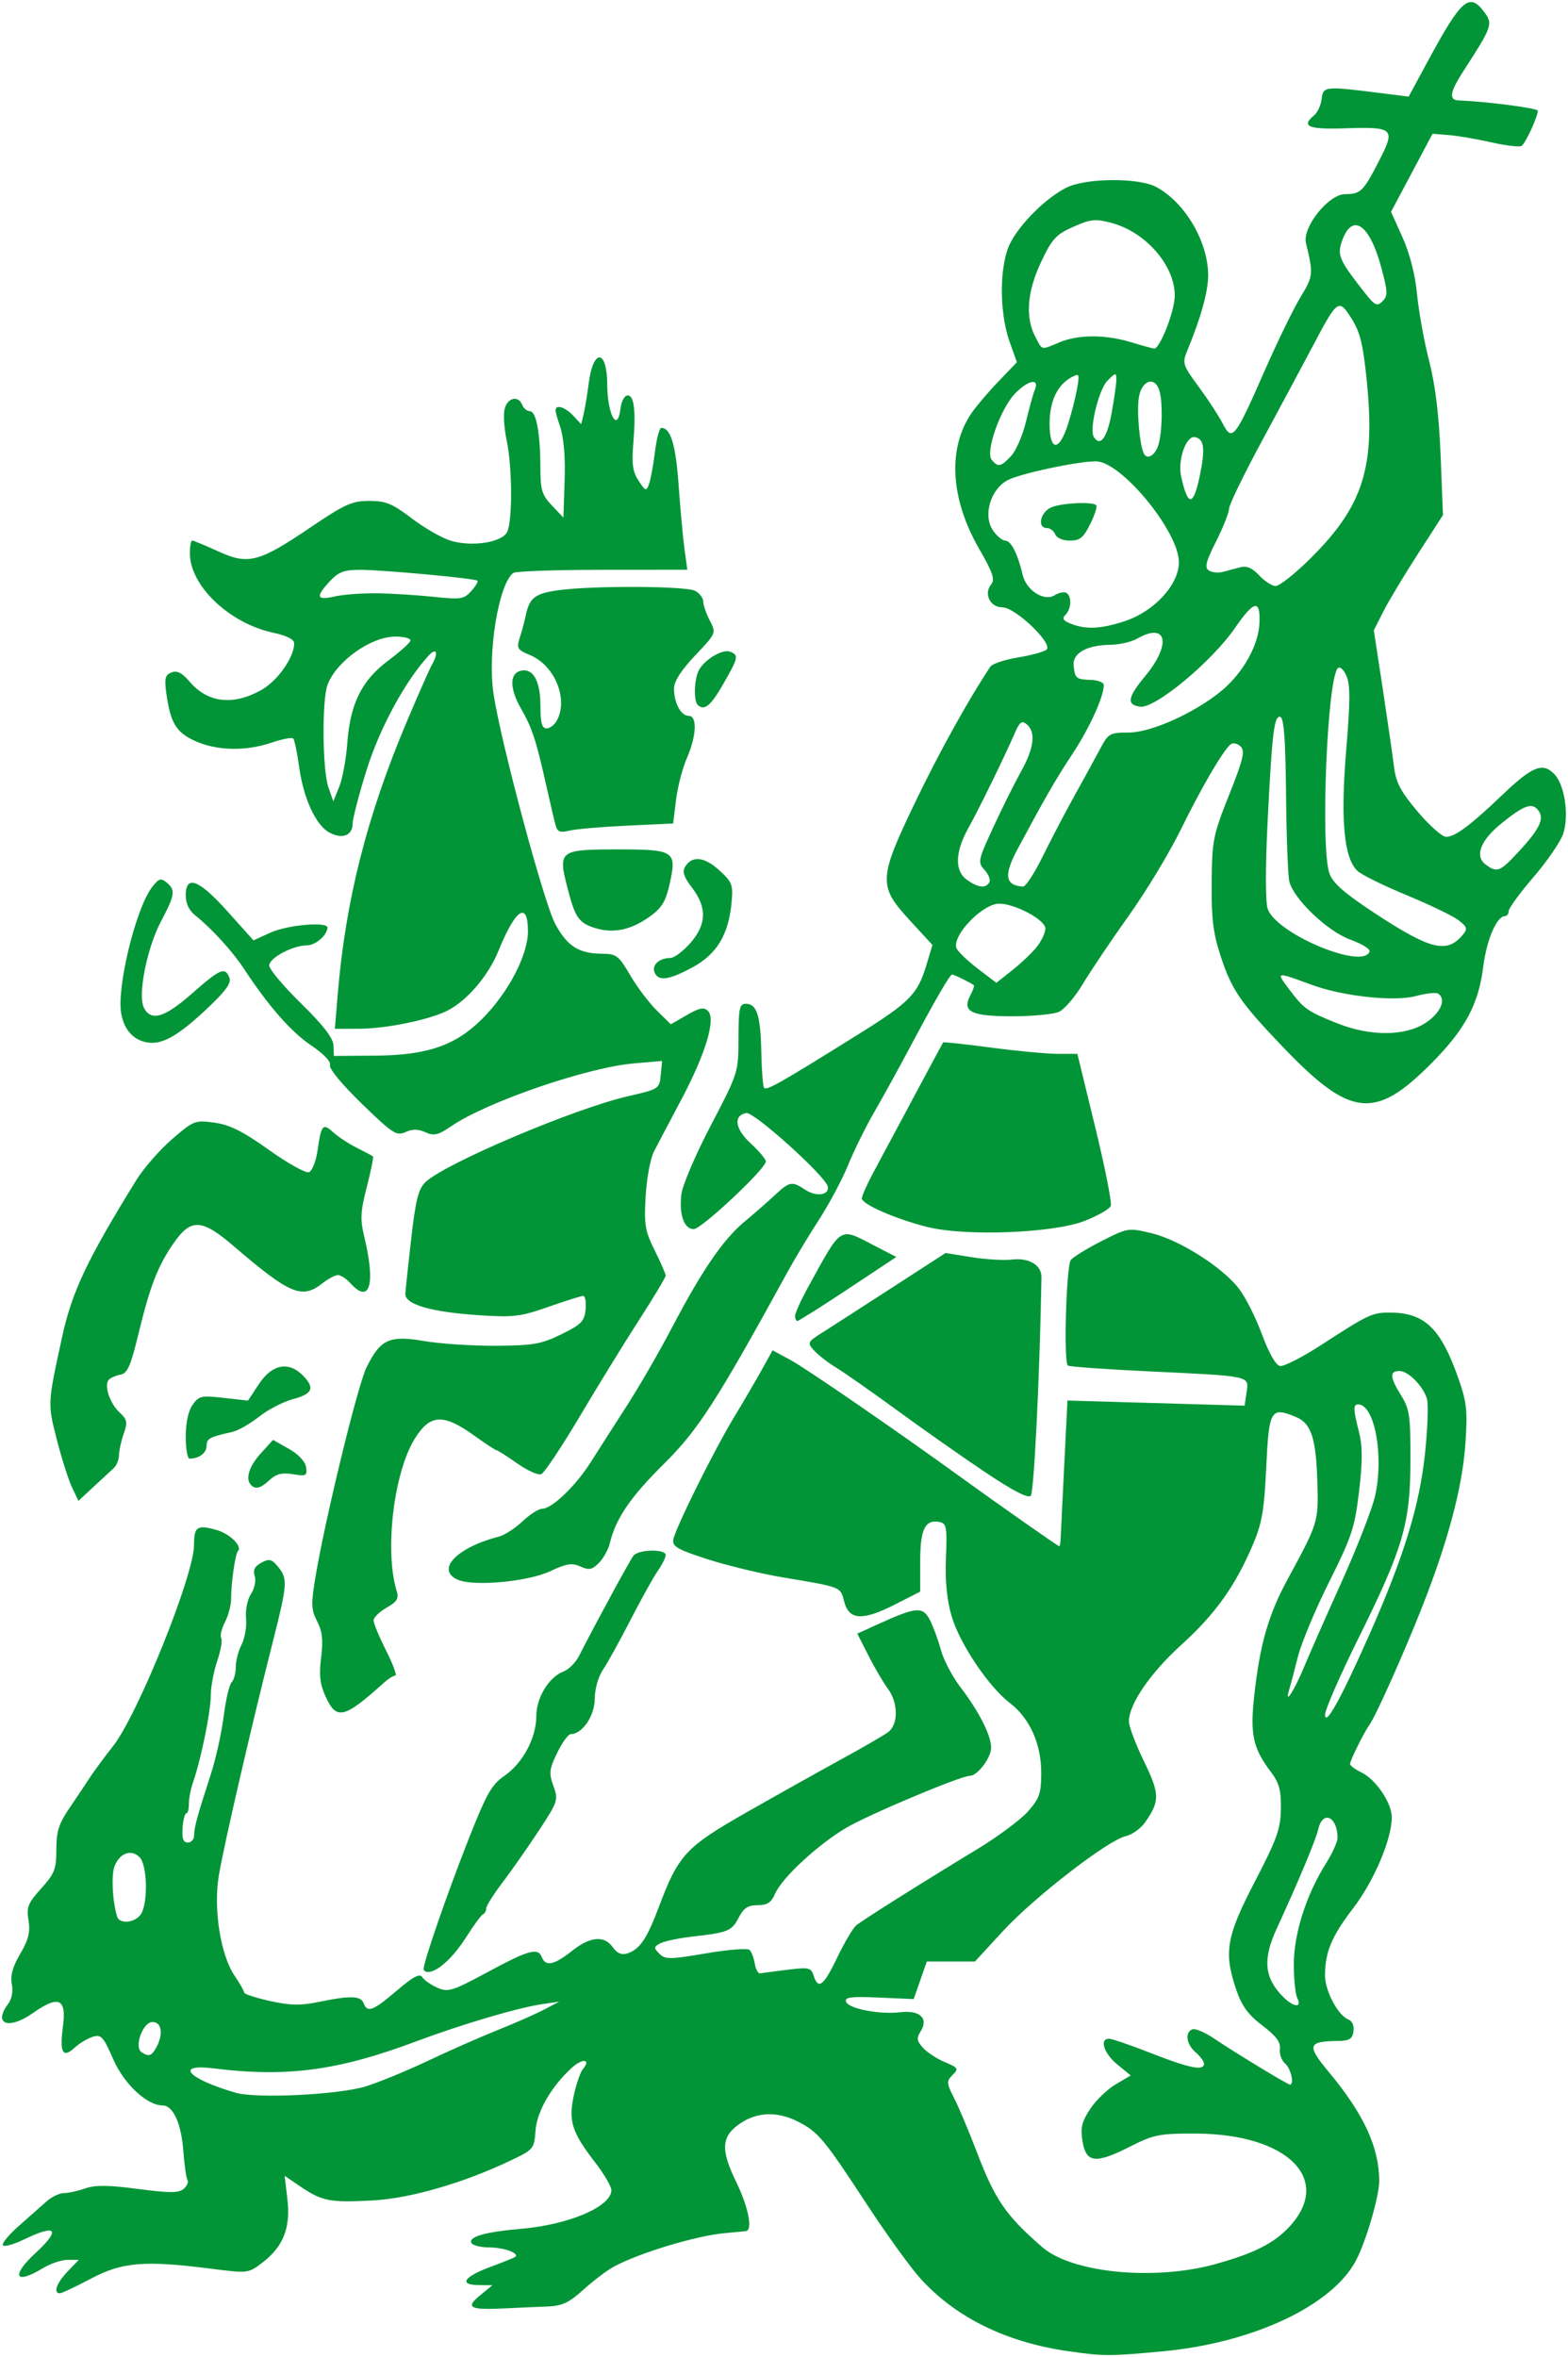 <?xml version="1.0" encoding="UTF-8" standalone="no"?>
<!-- Created with Inkscape (http://www.inkscape.org/) -->

<svg
   width="99.414mm"
   height="149.45mm"
   viewBox="0 0 99.414 149.45"
   version="1.1"
   id="svg1"
   sodipodi:docname="whatsapp-icon-logo.svg"
   inkscape:export-filename="whatsapp-icon-logo.png"
   inkscape:export-xdpi="96"
   inkscape:export-ydpi="96"
   inkscape:version="1.3.2 (091e20e, 2023-11-25, custom)"
   xmlns:inkscape="http://www.inkscape.org/namespaces/inkscape"
   xmlns:sodipodi="http://sodipodi.sourceforge.net/DTD/sodipodi-0.dtd"
   xmlns="http://www.w3.org/2000/svg"
   xmlns:svg="http://www.w3.org/2000/svg">
  <sodipodi:namedview
     id="namedview1"
     pagecolor="#ffffff"
     bordercolor="#000000"
     borderopacity="0.25"
     inkscape:showpageshadow="true"
     inkscape:pageopacity="0.0"
     inkscape:pagecheckerboard="false"
     inkscape:deskcolor="#d1d1d1"
     inkscape:document-units="mm"
     inkscape:clip-to-page="false"
     shape-rendering="auto"
     showborder="true"
     borderlayer="true"
     inkscape:zoom="1.2392665"
     inkscape:cx="187.61098"
     inkscape:cy="282.42513"
     inkscape:window-width="1440"
     inkscape:window-height="938"
     inkscape:window-x="-6"
     inkscape:window-y="-6"
     inkscape:window-maximized="1"
     inkscape:current-layer="layer1" />
  <defs
     id="defs1" />
  <g
     inkscape:label="Ebene 1"
     inkscape:groupmode="layer"
     id="layer1"
     transform="translate(-59.002,-73.025)">
    <path
       stroke="none"
       fill="#000000"
       fill-rule="evenodd"
       d="m 126.737,222.099 c -3.927,-0.566 -7.096,-2.116 -9.344,-4.571 -0.628,-0.686 -2.164,-2.808 -3.413,-4.716 -2.723,-4.161 -3.097,-4.612 -4.365,-5.262 -1.308,-0.67 -2.58,-0.636 -3.676,0.101 -1.208,0.812 -1.266,1.651 -0.256,3.724 0.765,1.57 1.057,3.048 0.614,3.107 -0.109,0.015 -0.714,0.073 -1.344,0.129 -1.823,0.164 -5.478,1.272 -7.057,2.14 -0.437,0.24 -1.297,0.893 -1.912,1.452 -0.899,0.816 -1.341,1.024 -2.249,1.058 -0.622,0.023 -1.845,0.078 -2.718,0.121 -2.239,0.111 -2.535,-0.044 -1.576,-0.828 l 0.782,-0.639 -0.882,-0.01 c -1.275,-0.014 -0.936,-0.527 0.764,-1.157 0.793,-0.293 1.497,-0.579 1.566,-0.634 0.282,-0.226 -0.72,-0.593 -1.63,-0.596 -0.537,-0.002 -1.05,-0.123 -1.14,-0.269 -0.246,-0.398 0.83,-0.712 3.12,-0.91 3.066,-0.264 5.743,-1.41 5.743,-2.457 0,-0.231 -0.468,-1.027 -1.04,-1.769 -1.462,-1.895 -1.69,-2.612 -1.345,-4.221 0.156,-0.728 0.416,-1.483 0.579,-1.678 0.546,-0.658 -0.041,-0.703 -0.736,-0.057 -1.299,1.208 -2.182,2.753 -2.269,3.97 -0.081,1.133 -0.128,1.19 -1.556,1.87 -3.018,1.439 -6.36,2.408 -8.768,2.541 -2.689,0.149 -3.208,0.05 -4.568,-0.874 l -1.011,-0.686 0.175,1.49 c 0.212,1.804 -0.264,3.005 -1.594,4.019 -0.884,0.674 -0.915,0.678 -3.222,0.382 -4.231,-0.543 -5.656,-0.426 -7.64,0.627 -0.96,0.509 -1.846,0.926 -1.97,0.926 -0.441,0 -0.213,-0.645 0.486,-1.375 l 0.711,-0.742 h -0.705 c -0.388,0 -1.094,0.238 -1.571,0.528 -1.765,1.076 -2.046,0.502 -0.469,-0.957 1.632,-1.51 1.337,-1.862 -0.724,-0.864 -0.636,0.308 -1.238,0.477 -1.339,0.376 -0.101,-0.101 0.352,-0.656 1.006,-1.234 0.654,-0.578 1.453,-1.283 1.775,-1.567 0.322,-0.284 0.81,-0.516 1.085,-0.516 0.275,0 0.882,-0.133 1.349,-0.296 0.637,-0.222 1.476,-0.214 3.345,0.034 1.987,0.263 2.575,0.263 2.891,0.002 0.218,-0.181 0.331,-0.433 0.252,-0.562 -0.079,-0.128 -0.2,-0.974 -0.269,-1.88 -0.131,-1.732 -0.648,-2.854 -1.313,-2.854 -0.994,0 -2.453,-1.371 -3.136,-2.945 -0.613,-1.412 -0.755,-1.568 -1.284,-1.408 -0.327,0.099 -0.851,0.414 -1.163,0.699 -0.748,0.683 -0.953,0.302 -0.732,-1.36 0.234,-1.766 -0.272,-1.994 -1.893,-0.851 -1.557,1.097 -2.564,0.723 -1.574,-0.584 0.227,-0.3 0.316,-0.792 0.225,-1.247 -0.106,-0.53 0.051,-1.094 0.532,-1.915 0.528,-0.901 0.647,-1.38 0.526,-2.123 -0.136,-0.839 -0.035,-1.093 0.804,-2.022 0.851,-0.941 0.96,-1.224 0.96,-2.472 0,-1.155 0.155,-1.636 0.86,-2.668 0.473,-0.693 1.038,-1.539 1.257,-1.881 0.218,-0.342 0.891,-1.254 1.496,-2.027 1.561,-1.997 5.108,-10.804 5.115,-12.701 0.004,-1.198 0.187,-1.325 1.414,-0.986 0.852,0.235 1.673,1.04 1.371,1.342 -0.163,0.163 -0.441,2.09 -0.428,2.965 0.006,0.416 -0.169,1.104 -0.388,1.529 -0.22,0.425 -0.329,0.885 -0.244,1.024 0.086,0.138 -0.029,0.794 -0.254,1.457 -0.225,0.663 -0.408,1.648 -0.407,2.188 0.002,1.003 -0.62,4.05 -1.119,5.481 -0.152,0.437 -0.274,1.062 -0.269,1.389 0.004,0.327 -0.069,0.596 -0.163,0.596 -0.094,2.7e-4 -0.2,0.417 -0.236,0.926 -0.048,0.675 0.041,0.926 0.331,0.926 0.218,0 0.397,-0.2 0.397,-0.444 0,-0.5 0.211,-1.273 1.054,-3.859 0.321,-0.984 0.691,-2.645 0.822,-3.69 0.131,-1.045 0.358,-2.02 0.504,-2.166 0.146,-0.146 0.265,-0.585 0.265,-0.976 0,-0.391 0.166,-1.03 0.369,-1.421 0.203,-0.391 0.329,-1.135 0.281,-1.652 -0.05,-0.537 0.085,-1.205 0.315,-1.555 0.226,-0.344 0.329,-0.845 0.235,-1.14 -0.12,-0.378 -0.001,-0.615 0.423,-0.842 0.51,-0.273 0.659,-0.231 1.093,0.305 0.572,0.706 0.544,1.108 -0.31,4.476 -1.414,5.574 -3.151,13.086 -3.481,15.05 -0.354,2.108 0.105,5.038 0.996,6.353 0.334,0.493 0.608,0.975 0.608,1.07 0,0.095 0.735,0.336 1.634,0.536 1.301,0.289 1.938,0.3 3.125,0.055 1.98,-0.409 2.635,-0.388 2.818,0.089 0.238,0.621 0.597,0.485 2.101,-0.8 1.04,-0.888 1.456,-1.109 1.616,-0.854 0.118,0.188 0.549,0.489 0.958,0.669 0.682,0.3 0.943,0.219 3.199,-0.998 2.609,-1.406 3.187,-1.562 3.43,-0.927 0.23,0.598 0.783,0.482 1.889,-0.397 1.171,-0.931 2.065,-1.013 2.607,-0.239 0.265,0.378 0.553,0.502 0.906,0.39 0.796,-0.253 1.245,-0.911 2.013,-2.953 1.242,-3.303 1.7,-3.797 5.562,-5.996 1.905,-1.085 4.595,-2.592 5.978,-3.349 1.382,-0.757 2.73,-1.537 2.994,-1.734 0.653,-0.486 0.648,-1.855 -0.011,-2.747 -0.296,-0.401 -0.855,-1.352 -1.241,-2.115 l -0.703,-1.386 1.399,-0.635 c 2.351,-1.067 2.756,-1.095 3.204,-0.229 0.214,0.413 0.526,1.265 0.695,1.893 0.169,0.628 0.724,1.688 1.233,2.355 1.191,1.561 1.955,3.065 1.955,3.851 0,0.634 -0.865,1.78 -1.342,1.78 -0.585,0 -6.441,2.463 -7.857,3.305 -1.815,1.079 -4.06,3.161 -4.497,4.169 -0.243,0.562 -0.496,0.728 -1.108,0.728 -0.609,0 -0.886,0.18 -1.193,0.775 -0.448,0.867 -0.667,0.958 -2.92,1.214 -0.873,0.099 -1.799,0.293 -2.057,0.431 -0.423,0.226 -0.429,0.29 -0.06,0.66 0.369,0.369 0.658,0.367 2.957,-0.025 1.401,-0.239 2.645,-0.337 2.765,-0.218 0.119,0.119 0.266,0.512 0.327,0.872 0.06,0.361 0.213,0.637 0.338,0.614 0.126,-0.023 0.901,-0.124 1.723,-0.226 1.37,-0.169 1.51,-0.138 1.671,0.372 0.29,0.915 0.638,0.647 1.499,-1.156 0.45,-0.942 0.989,-1.854 1.199,-2.028 0.428,-0.355 4.031,-2.626 7.655,-4.823 1.324,-0.803 2.782,-1.887 3.241,-2.41 0.726,-0.827 0.835,-1.146 0.835,-2.445 0,-1.837 -0.733,-3.467 -1.989,-4.426 -1.349,-1.029 -3.192,-3.779 -3.695,-5.512 -0.302,-1.041 -0.416,-2.222 -0.356,-3.696 0.077,-1.914 0.032,-2.178 -0.388,-2.263 -0.932,-0.188 -1.244,0.433 -1.244,2.477 v 1.935 l -1.623,0.825 c -2.038,1.036 -2.894,0.984 -3.197,-0.192 -0.245,-0.951 -0.139,-0.909 -3.885,-1.536 -1.368,-0.229 -3.511,-0.745 -4.762,-1.147 -1.908,-0.613 -2.261,-0.813 -2.19,-1.242 0.116,-0.7 2.589,-5.682 3.865,-7.787 0.574,-0.946 1.355,-2.283 1.737,-2.97 l 0.694,-1.251 1.096,0.589 c 1.003,0.539 6.711,4.466 10.911,7.507 2.415,1.748 6.093,4.327 6.171,4.327 0.036,0 0.074,-0.208 0.084,-0.463 0.01,-0.255 0.112,-2.333 0.227,-4.62 l 0.208,-4.157 5.615,0.163 5.615,0.163 0.123,-0.841 c 0.156,-1.063 0.338,-1.024 -6.09,-1.329 -2.812,-0.134 -5.171,-0.302 -5.243,-0.374 -0.271,-0.271 -0.096,-6.347 0.194,-6.696 0.162,-0.195 1.046,-0.736 1.963,-1.203 1.648,-0.837 1.688,-0.843 3.159,-0.49 1.74,0.417 4.417,2.106 5.502,3.47 0.417,0.524 1.083,1.833 1.48,2.909 0.445,1.206 0.887,1.987 1.155,2.039 0.238,0.046 1.425,-0.561 2.637,-1.348 2.957,-1.92 3.21,-2.039 4.312,-2.039 2.226,0 3.249,0.985 4.379,4.218 0.519,1.487 0.574,2.018 0.424,4.147 -0.193,2.748 -1.122,6.221 -2.786,10.42 -1.145,2.891 -2.885,6.779 -3.28,7.33 -0.352,0.492 -1.242,2.283 -1.242,2.501 0,0.107 0.323,0.35 0.718,0.539 0.915,0.44 1.928,1.936 1.928,2.846 0,1.379 -1.13,4.043 -2.44,5.752 -1.377,1.797 -1.793,2.79 -1.793,4.281 0,0.978 0.826,2.533 1.479,2.784 0.244,0.094 0.376,0.399 0.325,0.754 -0.069,0.486 -0.256,0.599 -1.011,0.609 -1.888,0.025 -1.961,0.277 -0.569,1.949 2.231,2.68 3.206,4.783 3.212,6.925 0.003,0.955 -0.815,3.771 -1.456,5.01 -1.49,2.884 -6.542,5.265 -12.3,5.797 -3.398,0.314 -3.707,0.313 -5.953,-0.011 z m 9.359,-5.536 c 2.377,-0.659 3.644,-1.292 4.603,-2.302 2.87,-3.022 -0.018,-5.944 -5.892,-5.962 -2.311,-0.007 -2.649,0.061 -4.19,0.841 -2.163,1.094 -2.76,1.022 -2.983,-0.362 -0.138,-0.851 -0.046,-1.233 0.489,-2.042 0.362,-0.547 1.088,-1.248 1.613,-1.558 l 0.955,-0.563 -0.854,-0.702 c -0.853,-0.701 -1.147,-1.628 -0.517,-1.628 0.183,0 1.394,0.417 2.691,0.926 2.418,0.949 3.326,1.129 3.326,0.659 0,-0.147 -0.238,-0.471 -0.529,-0.72 -0.594,-0.509 -0.7,-1.29 -0.198,-1.465 0.182,-0.063 0.807,0.207 1.389,0.601 1.282,0.868 4.643,2.909 4.79,2.909 0.289,0 0.052,-1.037 -0.305,-1.334 -0.226,-0.187 -0.376,-0.604 -0.333,-0.926 0.056,-0.43 -0.239,-0.825 -1.111,-1.486 -0.885,-0.671 -1.303,-1.237 -1.639,-2.216 -0.828,-2.412 -0.662,-3.402 1.158,-6.904 1.405,-2.705 1.635,-3.347 1.654,-4.617 0.017,-1.196 -0.108,-1.646 -0.662,-2.381 -1.108,-1.468 -1.298,-2.357 -1.028,-4.803 0.356,-3.235 0.899,-5.131 2.103,-7.348 1.947,-3.584 1.968,-3.652 1.902,-6.085 -0.079,-2.878 -0.383,-3.826 -1.358,-4.229 -1.6,-0.663 -1.713,-0.473 -1.886,3.174 -0.131,2.772 -0.27,3.571 -0.863,4.958 -1.112,2.602 -2.381,4.375 -4.512,6.305 -1.969,1.784 -3.332,3.771 -3.332,4.86 0,0.317 0.428,1.453 0.95,2.524 1.013,2.078 1.021,2.535 0.07,3.886 -0.274,0.389 -0.824,0.78 -1.222,0.868 -1.119,0.248 -5.814,3.88 -7.788,6.024 l -1.772,1.925 h -1.525 -1.525 l -0.417,1.191 -0.417,1.191 -2.205,-0.097 c -1.767,-0.078 -2.181,-0.026 -2.086,0.261 0.148,0.443 2.121,0.827 3.441,0.669 1.234,-0.148 1.809,0.383 1.299,1.199 -0.279,0.447 -0.256,0.618 0.143,1.059 0.262,0.289 0.887,0.698 1.391,0.908 0.845,0.353 0.882,0.415 0.484,0.813 -0.398,0.398 -0.39,0.51 0.101,1.474 0.293,0.574 0.941,2.116 1.442,3.427 1.149,3.012 1.836,4.01 4.138,6.011 1.892,1.645 7.116,2.153 11.022,1.07 z M 82.155,205.317 c 0.8,-0.241 2.586,-0.974 3.969,-1.628 1.382,-0.654 3.391,-1.54 4.463,-1.968 1.072,-0.428 2.382,-1.005 2.91,-1.283 l 0.961,-0.504 -1.058,0.154 c -1.545,0.225 -5.129,1.284 -8.041,2.376 -4.914,1.843 -8.185,2.279 -12.795,1.703 -2.539,-0.317 -1.656,0.664 1.389,1.544 1.307,0.378 6.463,0.13 8.202,-0.394 z m -13.238,-2.486 c 0.454,-0.849 0.338,-1.605 -0.248,-1.605 -0.612,0 -1.183,1.581 -0.691,1.914 0.45,0.305 0.644,0.241 0.939,-0.309 z m 72.335,-3.126 c -0.125,-0.255 -0.223,-1.237 -0.219,-2.183 0.009,-1.917 0.797,-4.38 2.03,-6.336 0.407,-0.647 0.741,-1.381 0.741,-1.632 0,-1.349 -0.935,-1.783 -1.217,-0.565 -0.16,0.691 -1.264,3.331 -2.648,6.334 -0.89,1.93 -0.776,3.115 0.415,4.305 0.675,0.675 1.214,0.721 0.899,0.077 z m -55.392,-1.847 c 0,-0.449 1.465,-4.692 2.766,-8.008 1.213,-3.093 1.529,-3.661 2.357,-4.233 1.167,-0.808 2.021,-2.407 2.021,-3.785 0,-1.169 0.797,-2.478 1.723,-2.83 0.331,-0.126 0.772,-0.564 0.98,-0.974 0.983,-1.938 3.226,-6.072 3.455,-6.367 0.316,-0.407 2.044,-0.441 2.044,-0.041 0,0.159 -0.222,0.606 -0.493,0.992 -0.271,0.386 -1.043,1.774 -1.716,3.084 -0.672,1.31 -1.462,2.738 -1.754,3.175 -0.314,0.469 -0.532,1.234 -0.533,1.872 -0.002,1.066 -0.793,2.229 -1.517,2.229 -0.16,0 -0.548,0.532 -0.863,1.183 -0.506,1.046 -0.534,1.289 -0.24,2.103 0.321,0.887 0.287,0.989 -0.939,2.852 -0.7,1.063 -1.733,2.538 -2.297,3.28 -0.564,0.741 -1.025,1.475 -1.025,1.632 0,0.156 -0.091,0.324 -0.203,0.372 -0.112,0.049 -0.594,0.704 -1.072,1.456 -0.825,1.299 -1.819,2.204 -2.419,2.204 -0.151,0 -0.274,-0.087 -0.274,-0.194 z m -17.971,-3.403 c 0.506,-0.609 0.478,-3.161 -0.039,-3.68 -0.531,-0.532 -1.268,-0.262 -1.589,0.583 -0.215,0.566 -0.128,2.231 0.167,3.187 0.144,0.467 1.045,0.411 1.462,-0.09 z m 77.947,-17.822 c 2.177,-4.92 3.17,-8.158 3.516,-11.472 0.164,-1.573 0.22,-3.121 0.123,-3.44 -0.251,-0.827 -1.182,-1.77 -1.748,-1.77 -0.638,0 -0.609,0.396 0.112,1.556 0.532,0.856 0.595,1.293 0.588,4.132 -0.009,4 -0.455,5.518 -3.32,11.301 -1.153,2.328 -2.096,4.488 -2.094,4.801 0.004,0.802 1.02,-1.036 2.823,-5.108 z m -66.186,3.973 c -0.362,-0.802 -0.428,-1.375 -0.288,-2.494 0.138,-1.104 0.077,-1.654 -0.252,-2.291 -0.376,-0.728 -0.392,-1.087 -0.121,-2.731 0.607,-3.679 2.686,-12.227 3.252,-13.373 0.882,-1.786 1.448,-2.044 3.652,-1.666 1.006,0.172 3.047,0.307 4.536,0.298 2.384,-0.014 2.881,-0.1 4.162,-0.728 1.271,-0.622 1.466,-0.821 1.538,-1.572 0.046,-0.473 -0.023,-0.86 -0.152,-0.86 -0.129,0 -1.119,0.311 -2.2,0.692 -1.753,0.618 -2.22,0.675 -4.346,0.536 -3.112,-0.203 -4.774,-0.687 -4.73,-1.377 0.018,-0.282 0.188,-1.867 0.377,-3.523 0.276,-2.411 0.454,-3.115 0.894,-3.538 1.231,-1.186 9.459,-4.676 12.852,-5.452 1.955,-0.447 1.986,-0.467 2.07,-1.345 l 0.086,-0.891 -1.806,0.158 c -2.964,0.259 -9.303,2.438 -11.546,3.969 -0.853,0.582 -1.109,0.643 -1.654,0.395 -0.462,-0.21 -0.821,-0.213 -1.266,-0.01 -0.566,0.258 -0.815,0.095 -2.772,-1.804 -1.25,-1.213 -2.093,-2.236 -2.014,-2.442 0.082,-0.215 -0.393,-0.712 -1.208,-1.262 -1.271,-0.859 -2.702,-2.495 -4.265,-4.876 -0.718,-1.094 -2.067,-2.567 -3.087,-3.371 -0.371,-0.292 -0.584,-0.751 -0.584,-1.257 0,-1.326 0.842,-1 2.659,1.029 l 1.635,1.826 1.094,-0.497 c 1.069,-0.485 3.616,-0.705 3.599,-0.31 -0.021,0.484 -0.763,1.124 -1.304,1.124 -0.897,0 -2.392,0.799 -2.392,1.278 0,0.233 0.911,1.317 2.025,2.409 1.41,1.383 2.032,2.189 2.051,2.655 l 0.026,0.669 2.646,-0.019 c 3.251,-0.024 5.043,-0.636 6.716,-2.292 1.67,-1.653 2.941,-4.067 2.941,-5.585 0,-1.952 -0.785,-1.437 -1.865,1.224 -0.64,1.577 -1.964,3.137 -3.216,3.788 -1.118,0.582 -3.895,1.157 -5.604,1.161 l -1.556,0.004 0.181,-2.183 c 0.494,-5.953 1.845,-11.292 4.373,-17.279 0.734,-1.738 1.454,-3.367 1.599,-3.62 0.435,-0.754 0.3,-1.134 -0.206,-0.583 -1.486,1.62 -3.081,4.553 -3.918,7.204 -0.492,1.559 -0.896,3.106 -0.899,3.438 -0.006,0.767 -0.65,1.02 -1.475,0.579 -0.862,-0.461 -1.647,-2.166 -1.921,-4.168 -0.124,-0.905 -0.293,-1.713 -0.376,-1.796 -0.083,-0.083 -0.702,0.036 -1.376,0.265 -1.639,0.556 -3.474,0.516 -4.846,-0.107 -1.206,-0.547 -1.564,-1.148 -1.826,-3.057 -0.125,-0.912 -0.067,-1.135 0.337,-1.29 0.354,-0.136 0.672,0.029 1.155,0.597 1.133,1.333 2.754,1.52 4.529,0.522 1.037,-0.583 2.091,-2.076 2.091,-2.964 0,-0.249 -0.472,-0.487 -1.33,-0.671 -2.785,-0.597 -5.284,-2.98 -5.284,-5.037 0,-0.444 0.067,-0.807 0.149,-0.807 0.082,0 0.823,0.308 1.648,0.685 1.913,0.875 2.569,0.702 5.898,-1.551 2.128,-1.44 2.591,-1.648 3.676,-1.648 1.047,0 1.466,0.171 2.674,1.092 0.788,0.6 1.889,1.238 2.445,1.416 1.323,0.424 3.261,0.144 3.618,-0.522 0.353,-0.659 0.338,-4.133 -0.024,-5.824 -0.159,-0.743 -0.217,-1.642 -0.127,-1.997 0.179,-0.715 0.876,-0.872 1.115,-0.25 0.084,0.218 0.303,0.397 0.486,0.397 0.402,0 0.661,1.403 0.665,3.599 0.003,1.398 0.101,1.718 0.731,2.381 l 0.728,0.766 0.077,-2.356 c 0.051,-1.572 -0.053,-2.739 -0.315,-3.506 -0.332,-0.975 -0.336,-1.15 -0.021,-1.15 0.204,0 0.599,0.245 0.878,0.544 l 0.507,0.544 0.15,-0.61 c 0.083,-0.336 0.232,-1.238 0.332,-2.005 0.286,-2.192 1.154,-2.138 1.17,0.072 0.014,1.955 0.655,3.127 0.843,1.542 0.046,-0.389 0.217,-0.751 0.381,-0.805 0.455,-0.149 0.609,0.85 0.442,2.851 -0.124,1.477 -0.064,1.949 0.323,2.539 0.442,0.674 0.488,0.689 0.663,0.209 0.103,-0.284 0.272,-1.201 0.375,-2.037 0.103,-0.837 0.283,-1.521 0.401,-1.521 0.597,0 0.916,1.054 1.1,3.641 0.11,1.548 0.279,3.386 0.376,4.084 l 0.175,1.27 -5.383,0.004 c -2.96,0.002 -5.502,0.091 -5.647,0.198 -0.937,0.688 -1.653,5.084 -1.253,7.693 0.482,3.151 3.198,13.26 3.917,14.58 0.765,1.405 1.493,1.863 2.971,1.871 0.898,0.005 1.046,0.119 1.773,1.363 0.437,0.747 1.194,1.752 1.684,2.234 l 0.89,0.876 1.016,-0.585 c 0.807,-0.464 1.083,-0.517 1.343,-0.257 0.512,0.512 -0.152,2.713 -1.696,5.624 -0.734,1.382 -1.515,2.866 -1.737,3.296 -0.222,0.431 -0.456,1.702 -0.521,2.826 -0.105,1.811 -0.039,2.201 0.576,3.436 0.382,0.766 0.694,1.484 0.694,1.594 0,0.11 -0.752,1.367 -1.672,2.792 -0.92,1.425 -2.616,4.182 -3.77,6.127 -1.154,1.944 -2.256,3.598 -2.45,3.674 -0.193,0.077 -0.881,-0.234 -1.529,-0.691 -0.648,-0.457 -1.233,-0.83 -1.302,-0.83 -0.068,0 -0.701,-0.415 -1.407,-0.922 -1.974,-1.418 -2.807,-1.375 -3.78,0.195 -1.335,2.155 -1.923,7.112 -1.145,9.652 0.146,0.477 0.023,0.681 -0.641,1.058 -0.452,0.257 -0.822,0.62 -0.823,0.806 -7.9e-4,0.186 0.357,1.049 0.796,1.918 0.439,0.869 0.699,1.58 0.579,1.58 -0.12,0 -0.449,0.208 -0.731,0.463 -2.506,2.263 -3.002,2.381 -3.68,0.876 z m 62.024,-1.869 c 0.331,-0.8 1.407,-3.241 2.392,-5.424 0.984,-2.183 1.939,-4.638 2.122,-5.456 0.568,-2.546 -0.036,-5.789 -1.079,-5.789 -0.32,0 -0.31,0.305 0.058,1.764 0.228,0.905 0.228,1.84 0.001,3.755 -0.271,2.292 -0.463,2.871 -1.891,5.725 -0.874,1.746 -1.768,3.886 -1.987,4.755 -0.219,0.869 -0.471,1.822 -0.559,2.117 -0.303,1.008 0.327,0.04 0.943,-1.448 z m -53.631,-5.547 c -1.446,-0.624 -0.109,-2.042 2.58,-2.737 0.364,-0.094 1.042,-0.531 1.507,-0.971 0.465,-0.44 1.026,-0.8 1.248,-0.8 0.622,0 2.135,-1.456 3.099,-2.984 0.48,-0.76 1.503,-2.359 2.274,-3.554 0.771,-1.194 2.075,-3.457 2.899,-5.027 1.875,-3.574 3.221,-5.533 4.566,-6.645 0.577,-0.477 1.424,-1.218 1.884,-1.648 0.967,-0.903 1.103,-0.928 1.977,-0.354 0.699,0.458 1.542,0.319 1.401,-0.231 -0.174,-0.683 -4.68,-4.739 -5.161,-4.646 -0.843,0.162 -0.716,1.012 0.289,1.932 0.523,0.479 0.95,0.992 0.95,1.141 0,0.464 -4.075,4.285 -4.571,4.287 -0.612,0.002 -0.94,-0.929 -0.781,-2.22 0.07,-0.567 0.911,-2.532 1.871,-4.366 1.735,-3.318 1.744,-3.345 1.748,-5.517 0.004,-1.891 0.066,-2.183 0.462,-2.183 0.699,0 0.936,0.729 0.984,3.02 0.024,1.151 0.101,2.187 0.171,2.3 0.134,0.217 0.983,-0.263 5.929,-3.35 3.327,-2.077 3.809,-2.566 4.372,-4.438 l 0.379,-1.261 -1.446,-1.573 c -2.006,-2.182 -1.982,-2.628 0.399,-7.571 1.511,-3.138 3.33,-6.415 4.717,-8.499 0.123,-0.185 0.921,-0.45 1.773,-0.589 0.852,-0.139 1.661,-0.365 1.799,-0.502 0.397,-0.397 -1.997,-2.673 -2.81,-2.673 -0.78,0 -1.197,-0.866 -0.704,-1.461 0.25,-0.301 0.094,-0.758 -0.774,-2.262 -1.818,-3.153 -1.999,-6.357 -0.486,-8.577 0.298,-0.438 1.07,-1.346 1.715,-2.018 l 1.172,-1.222 -0.46,-1.291 c -0.685,-1.923 -0.652,-4.98 0.067,-6.318 0.682,-1.269 2.251,-2.808 3.524,-3.456 1.215,-0.619 4.557,-0.65 5.689,-0.053 1.823,0.961 3.307,3.477 3.307,5.606 0,1.03 -0.456,2.672 -1.334,4.803 -0.317,0.769 -0.276,0.896 0.723,2.249 0.582,0.788 1.266,1.835 1.52,2.326 0.615,1.19 0.777,0.99 2.649,-3.274 0.831,-1.892 1.869,-4.024 2.307,-4.739 0.796,-1.299 0.813,-1.466 0.337,-3.398 -0.248,-1.007 1.425,-3.106 2.48,-3.112 0.986,-0.006 1.151,-0.166 2.137,-2.082 1.077,-2.091 0.971,-2.193 -2.155,-2.091 -2.336,0.077 -2.795,-0.122 -1.934,-0.837 0.21,-0.174 0.418,-0.635 0.463,-1.025 0.093,-0.802 0.23,-0.817 3.593,-0.391 l 1.924,0.244 1.225,-2.265 c 2.141,-3.958 2.637,-4.38 3.597,-3.06 0.527,0.725 0.462,0.904 -1.344,3.696 -0.872,1.348 -0.951,1.85 -0.293,1.871 1.66,0.054 5.005,0.489 5.005,0.65 0,0.38 -0.786,2.082 -1.031,2.233 -0.135,0.084 -1,-0.019 -1.922,-0.229 -0.922,-0.209 -2.137,-0.416 -2.699,-0.461 l -1.023,-0.08 -1.315,2.474 -1.315,2.474 0.729,1.623 c 0.459,1.023 0.799,2.357 0.92,3.608 0.105,1.091 0.451,2.996 0.768,4.233 0.395,1.541 0.624,3.431 0.726,6.006 l 0.149,3.757 -1.589,2.461 c -0.874,1.354 -1.86,2.997 -2.192,3.652 l -0.603,1.191 0.564,3.704 c 0.31,2.037 0.632,4.266 0.716,4.953 0.122,1.001 0.419,1.565 1.502,2.844 0.742,0.878 1.553,1.596 1.801,1.596 0.568,0 1.545,-0.729 3.566,-2.661 1.888,-1.805 2.542,-2.073 3.275,-1.341 0.671,0.671 0.971,2.63 0.582,3.807 -0.164,0.497 -1.006,1.726 -1.87,2.732 -0.865,1.006 -1.576,1.977 -1.581,2.159 -0.005,0.182 -0.114,0.331 -0.243,0.331 -0.519,0 -1.16,1.494 -1.374,3.203 -0.299,2.379 -1.14,3.957 -3.246,6.086 -3.619,3.659 -5.153,3.5 -9.448,-0.984 -2.698,-2.817 -3.256,-3.629 -3.954,-5.762 -0.479,-1.464 -0.591,-2.382 -0.571,-4.671 0.024,-2.685 0.088,-3.004 1.107,-5.562 0.889,-2.232 1.02,-2.775 0.736,-3.059 -0.19,-0.19 -0.468,-0.26 -0.619,-0.156 -0.448,0.309 -1.826,2.659 -3.214,5.481 -0.716,1.455 -2.194,3.896 -3.285,5.424 -1.091,1.528 -2.387,3.454 -2.881,4.28 -0.494,0.826 -1.179,1.63 -1.522,1.786 -0.343,0.156 -1.675,0.284 -2.96,0.284 -2.619,0 -3.215,-0.297 -2.663,-1.329 0.167,-0.313 0.265,-0.602 0.217,-0.643 -0.174,-0.147 -1.246,-0.675 -1.37,-0.675 -0.147,0 -1.054,1.568 -2.755,4.763 -0.659,1.237 -1.644,3.023 -2.19,3.969 -0.546,0.946 -1.29,2.453 -1.653,3.35 -0.364,0.896 -1.188,2.444 -1.831,3.44 -0.643,0.995 -1.529,2.465 -1.968,3.265 -4.536,8.273 -5.71,10.096 -7.89,12.251 -2.11,2.086 -3.042,3.455 -3.418,5.019 -0.097,0.404 -0.41,0.968 -0.695,1.253 -0.432,0.432 -0.627,0.469 -1.169,0.222 -0.534,-0.243 -0.877,-0.19 -1.915,0.298 -1.408,0.662 -4.832,0.982 -5.842,0.545 z m -24.482,-5.881 c -0.227,-0.481 -0.66,-1.845 -0.962,-3.03 -0.58,-2.278 -0.582,-2.237 0.331,-6.444 0.63,-2.903 1.564,-4.884 4.705,-9.975 0.467,-0.757 1.488,-1.928 2.27,-2.603 1.377,-1.189 1.461,-1.222 2.697,-1.052 0.972,0.134 1.794,0.545 3.451,1.727 1.196,0.853 2.339,1.489 2.539,1.412 0.2,-0.077 0.444,-0.695 0.542,-1.373 0.239,-1.647 0.335,-1.758 0.999,-1.152 0.312,0.285 0.984,0.726 1.493,0.98 0.509,0.254 0.968,0.498 1.018,0.542 0.051,0.044 -0.122,0.915 -0.385,1.934 -0.401,1.558 -0.428,2.056 -0.169,3.127 0.738,3.047 0.364,4.347 -0.861,2.993 -0.263,-0.291 -0.623,-0.529 -0.799,-0.529 -0.176,0 -0.623,0.238 -0.993,0.529 -1.291,1.015 -2.051,0.696 -5.605,-2.352 -2.053,-1.761 -2.727,-1.79 -3.846,-0.164 -0.996,1.447 -1.483,2.718 -2.233,5.823 -0.459,1.898 -0.679,2.399 -1.09,2.473 -0.283,0.051 -0.62,0.192 -0.747,0.312 -0.344,0.326 0.027,1.493 0.664,2.086 0.488,0.455 0.521,0.626 0.261,1.37 -0.163,0.468 -0.296,1.079 -0.296,1.359 0,0.28 -0.156,0.649 -0.346,0.82 -0.191,0.172 -0.769,0.706 -1.285,1.187 l -0.939,0.875 z m 57.884,-0.956 c -1.455,-0.977 -3.955,-2.733 -5.555,-3.903 -1.601,-1.17 -3.335,-2.386 -3.854,-2.701 -0.519,-0.316 -1.155,-0.808 -1.413,-1.093 -0.455,-0.503 -0.438,-0.538 0.547,-1.163 0.559,-0.355 2.539,-1.63 4.4,-2.835 l 3.384,-2.19 1.643,0.264 c 0.903,0.145 2.059,0.214 2.569,0.152 1.072,-0.13 1.88,0.354 1.867,1.118 -0.101,6.065 -0.472,13.655 -0.677,13.86 -0.178,0.178 -1.141,-0.323 -2.91,-1.51 z m -46.522,0.83 c -0.381,-0.381 -0.14,-1.178 0.606,-2.002 l 0.783,-0.864 1.003,0.566 c 0.609,0.344 1.038,0.8 1.093,1.163 0.082,0.545 0.009,0.584 -0.833,0.447 -0.69,-0.112 -1.06,-0.022 -1.468,0.358 -0.574,0.535 -0.893,0.624 -1.185,0.332 z M 70.778,164.111 c 0,-0.865 0.165,-1.632 0.433,-2.014 0.398,-0.568 0.559,-0.604 1.973,-0.444 l 1.54,0.174 0.708,-1.07 c 0.816,-1.233 1.858,-1.438 2.755,-0.541 0.799,0.799 0.646,1.182 -0.605,1.516 -0.624,0.167 -1.596,0.67 -2.161,1.119 -0.565,0.449 -1.334,0.884 -1.71,0.967 -1.428,0.315 -1.61,0.415 -1.61,0.885 0,0.444 -0.484,0.804 -1.08,0.804 -0.134,0 -0.243,-0.628 -0.243,-1.396 z m 38.635,-7.666 c 0.003,-0.182 0.4,-1.045 0.881,-1.918 2.101,-3.813 1.9,-3.689 4.11,-2.544 l 1.425,0.738 -3.058,2.028 c -1.682,1.115 -3.127,2.028 -3.211,2.028 -0.084,0 -0.15,-0.149 -0.147,-0.331 z m 8.389,-5.625 c -2.024,-0.51 -4.163,-1.444 -4.155,-1.816 0.003,-0.164 0.331,-0.903 0.728,-1.641 0.397,-0.739 1.545,-2.882 2.55,-4.763 1.005,-1.881 1.849,-3.449 1.874,-3.485 0.025,-0.036 1.397,0.113 3.05,0.331 1.652,0.218 3.557,0.396 4.232,0.396 h 1.228 l 1.129,4.638 c 0.621,2.551 1.067,4.801 0.99,5.001 -0.077,0.2 -0.832,0.632 -1.679,0.96 -1.986,0.77 -7.551,0.982 -9.946,0.378 z M 68.264,139.104 c -0.833,-0.172 -1.388,-0.806 -1.574,-1.795 -0.308,-1.643 0.918,-6.69 1.952,-8.036 0.425,-0.553 0.56,-0.597 0.92,-0.298 0.58,0.481 0.537,0.787 -0.336,2.431 -0.913,1.718 -1.512,4.747 -1.093,5.53 0.463,0.865 1.301,0.61 3.053,-0.928 1.795,-1.576 2.086,-1.698 2.363,-0.992 0.137,0.347 -0.254,0.871 -1.563,2.092 -1.776,1.658 -2.774,2.194 -3.722,1.998 z m 81.166,-1.255 c 0.94,-0.639 1.287,-1.494 0.742,-1.831 -0.135,-0.084 -0.775,-0.01 -1.422,0.163 -1.355,0.362 -4.594,0.013 -6.562,-0.709 -2.328,-0.854 -2.302,-0.859 -1.442,0.289 0.922,1.23 1.148,1.389 3.055,2.15 2.103,0.839 4.339,0.815 5.629,-0.062 z m -24.682,-4.807 c 0.294,-0.373 0.534,-0.89 0.534,-1.148 0,-0.541 -1.924,-1.576 -2.928,-1.575 -1.06,5.3e-4 -3.01,2.033 -2.707,2.822 0.08,0.209 0.681,0.789 1.336,1.289 l 1.19,0.909 1.021,-0.808 c 0.561,-0.445 1.261,-1.114 1.555,-1.487 z m -24.252,1.615 c -0.176,-0.458 0.312,-0.889 1.012,-0.895 0.24,-0.002 0.805,-0.425 1.257,-0.939 1.038,-1.182 1.074,-2.256 0.118,-3.508 -0.532,-0.697 -0.638,-1.025 -0.436,-1.348 0.443,-0.708 1.222,-0.621 2.163,0.241 0.824,0.754 0.883,0.914 0.771,2.081 -0.192,2.001 -0.935,3.229 -2.457,4.059 -1.517,0.827 -2.196,0.914 -2.428,0.31 z m 45.34,-1.309 c 0.05,-0.152 -0.499,-0.489 -1.219,-0.748 -1.441,-0.518 -3.586,-2.561 -3.868,-3.684 -0.09,-0.36 -0.184,-2.831 -0.209,-5.491 -0.032,-3.446 -0.135,-4.867 -0.357,-4.941 -0.399,-0.133 -0.532,0.973 -0.82,6.807 -0.136,2.751 -0.131,4.923 0.012,5.351 0.529,1.583 6.07,3.904 6.462,2.707 z m 5.912,-1.056 c 0.314,-0.379 0.277,-0.501 -0.286,-0.931 -0.357,-0.272 -1.839,-0.986 -3.294,-1.587 -1.455,-0.601 -2.853,-1.292 -3.107,-1.536 -0.852,-0.82 -1.074,-3.209 -0.709,-7.629 0.263,-3.18 0.265,-4.189 0.011,-4.746 -0.184,-0.404 -0.418,-0.605 -0.545,-0.468 -0.672,0.72 -1.104,11.356 -0.528,13.008 0.209,0.599 0.929,1.236 2.766,2.448 3.635,2.397 4.679,2.661 5.691,1.441 z m -54.943,-0.406 c -1.103,-0.323 -1.334,-0.651 -1.832,-2.595 -0.599,-2.337 -0.499,-2.412 3.188,-2.412 3.612,0 3.765,0.101 3.301,2.174 -0.255,1.14 -0.497,1.537 -1.279,2.096 -1.153,0.825 -2.256,1.066 -3.378,0.737 z m 24.914,-2.907 c 0.096,-0.155 -0.035,-0.512 -0.29,-0.794 -0.446,-0.492 -0.424,-0.6 0.542,-2.695 0.553,-1.2 1.346,-2.792 1.761,-3.537 0.833,-1.494 0.959,-2.512 0.371,-3 -0.317,-0.263 -0.451,-0.164 -0.766,0.563 -0.652,1.504 -2.26,4.793 -2.952,6.037 -0.84,1.51 -0.864,2.708 -0.065,3.265 0.708,0.494 1.162,0.546 1.399,0.162 z m 3.385,-1.637 c 0.517,-1.055 1.437,-2.811 2.043,-3.903 0.607,-1.091 1.34,-2.431 1.629,-2.977 0.496,-0.934 0.601,-0.992 1.787,-0.992 1.425,0 4.206,-1.252 5.896,-2.655 1.349,-1.12 2.332,-2.872 2.395,-4.272 0.07,-1.538 -0.339,-1.464 -1.536,0.276 -1.491,2.168 -5.089,5.151 -6.042,5.01 -0.865,-0.128 -0.785,-0.586 0.345,-1.953 1.674,-2.026 1.363,-3.436 -0.52,-2.359 -0.364,0.208 -1.138,0.384 -1.72,0.391 -1.49,0.019 -2.399,0.542 -2.309,1.328 0.093,0.811 0.158,0.864 1.112,0.898 0.44,0.016 0.8,0.162 0.8,0.326 0.002,0.735 -0.896,2.709 -1.978,4.352 -1.08,1.64 -1.708,2.728 -3.483,6.039 -0.893,1.666 -0.802,2.308 0.339,2.387 0.166,0.011 0.724,-0.842 1.242,-1.897 z m 30.251,-0.393 c 1.308,-1.425 1.587,-2.052 1.149,-2.58 -0.388,-0.468 -0.91,-0.272 -2.321,0.872 -1.327,1.076 -1.702,2.075 -0.977,2.605 0.73,0.534 0.9,0.463 2.149,-0.898 z m -61.118,-1.565 c -0.077,-0.269 -0.339,-1.382 -0.582,-2.473 -0.658,-2.949 -0.91,-3.721 -1.625,-4.971 -0.737,-1.289 -0.726,-2.253 0.029,-2.397 0.764,-0.146 1.208,0.685 1.208,2.259 0,1.057 0.096,1.405 0.388,1.405 0.213,0 0.511,-0.23 0.661,-0.512 0.726,-1.357 -0.146,-3.482 -1.695,-4.129 -0.823,-0.344 -0.879,-0.438 -0.663,-1.109 0.13,-0.403 0.298,-1.03 0.374,-1.394 0.235,-1.133 0.58,-1.405 2.037,-1.613 2.123,-0.302 8.121,-0.278 8.706,0.035 0.281,0.151 0.512,0.454 0.512,0.675 0,0.22 0.187,0.762 0.415,1.203 0.415,0.802 0.415,0.802 -0.926,2.22 -0.911,0.963 -1.341,1.641 -1.341,2.112 0,0.901 0.445,1.718 0.935,1.718 0.551,0 0.494,1.276 -0.119,2.678 -0.279,0.637 -0.588,1.83 -0.688,2.652 l -0.182,1.494 -2.95,0.138 c -1.622,0.076 -3.265,0.219 -3.651,0.318 -0.549,0.141 -0.732,0.074 -0.841,-0.309 z m -13.214,-5.267 c 0.188,-2.489 0.915,-3.952 2.585,-5.203 0.727,-0.544 1.362,-1.111 1.411,-1.259 0.051,-0.152 -0.364,-0.269 -0.954,-0.269 -1.538,0 -3.727,1.555 -4.296,3.053 -0.362,0.953 -0.327,5.409 0.052,6.496 l 0.313,0.896 0.374,-0.916 c 0.206,-0.504 0.438,-1.763 0.516,-2.798 z m 22.209,-2.41 c -0.262,-0.262 -0.213,-1.641 0.077,-2.185 0.368,-0.687 1.503,-1.363 1.981,-1.179 0.565,0.217 0.531,0.373 -0.439,2.062 -0.799,1.391 -1.205,1.717 -1.62,1.303 z m 27.05,-5.289 c 1.884,-0.608 3.465,-2.319 3.465,-3.747 0,-1.946 -3.662,-6.397 -5.263,-6.397 -1.17,8e-5 -4.763,0.765 -5.582,1.189 -1.087,0.562 -1.587,2.21 -0.961,3.165 0.243,0.37 0.603,0.673 0.8,0.673 0.361,0 0.793,0.85 1.1,2.169 0.23,0.987 1.361,1.711 2.024,1.297 0.272,-0.17 0.609,-0.239 0.749,-0.152 0.35,0.217 0.318,1.014 -0.056,1.388 -0.236,0.236 -0.158,0.37 0.331,0.565 0.952,0.38 1.879,0.34 3.393,-0.149 z m -47.335,-1.777 c 0.946,0.015 2.553,0.117 3.572,0.226 1.689,0.18 1.897,0.148 2.358,-0.363 0.278,-0.308 0.457,-0.606 0.397,-0.661 -0.159,-0.148 -6.016,-0.69 -7.454,-0.69 -1.003,0 -1.357,0.135 -1.904,0.725 -0.924,0.997 -0.848,1.226 0.32,0.961 0.546,-0.124 1.766,-0.213 2.712,-0.197 z m 59.172,-2.243 c 3.315,-3.302 4.087,-5.741 3.542,-11.194 -0.234,-2.345 -0.422,-3.116 -0.967,-3.979 -0.816,-1.292 -0.882,-1.245 -2.475,1.773 -0.615,1.164 -2.058,3.857 -3.207,5.983 -1.149,2.127 -2.089,4.065 -2.089,4.307 0,0.242 -0.367,1.168 -0.816,2.057 -0.65,1.288 -0.744,1.664 -0.463,1.848 0.194,0.127 0.591,0.169 0.882,0.093 0.291,-0.076 0.79,-0.208 1.109,-0.293 0.409,-0.109 0.759,0.039 1.191,0.503 0.336,0.362 0.805,0.671 1.043,0.686 0.238,0.015 1.251,-0.788 2.251,-1.784 z m -16.214,-1.495 c -0.084,-0.218 -0.318,-0.397 -0.521,-0.397 -0.659,0 -0.413,-1.055 0.31,-1.329 0.721,-0.274 2.578,-0.352 2.812,-0.118 0.077,0.077 -0.094,0.613 -0.38,1.191 -0.429,0.867 -0.655,1.051 -1.294,1.051 -0.444,0 -0.839,-0.169 -0.927,-0.397 z m 9.165,-3.706 c 0.358,-1.726 0.281,-2.344 -0.309,-2.457 -0.558,-0.107 -1.102,1.452 -0.872,2.498 0.424,1.925 0.775,1.913 1.181,-0.041 z M 123.108,101.936 c 0.31,-0.33 0.735,-1.313 0.944,-2.183 0.209,-0.87 0.465,-1.791 0.569,-2.045 0.298,-0.731 -0.463,-0.567 -1.268,0.273 -0.928,0.968 -1.889,3.702 -1.477,4.198 0.405,0.488 0.578,0.453 1.233,-0.243 z m 9.35,-0.742 c 0.233,-0.835 0.268,-2.598 0.065,-3.354 -0.26,-0.971 -1.102,-0.757 -1.306,0.332 -0.164,0.875 0.046,3.186 0.332,3.65 0.23,0.374 0.724,0.033 0.908,-0.629 z m -5.755,-1.237 c 0.223,-0.691 0.486,-1.716 0.585,-2.277 0.169,-0.959 0.148,-1.003 -0.346,-0.738 -0.9,0.482 -1.395,1.525 -1.395,2.94 0,1.76 0.601,1.799 1.156,0.075 z m 2.767,-0.692 c 0.171,-0.926 0.31,-1.905 0.31,-2.175 0,-0.456 -0.041,-0.45 -0.565,0.074 -0.549,0.549 -1.163,3.079 -0.865,3.562 0.401,0.649 0.835,0.083 1.12,-1.46 z m -3.302,-4.534 c 1.208,-0.505 2.905,-0.506 4.563,-0.003 0.714,0.217 1.367,0.395 1.45,0.397 0.369,0.007 1.304,-2.403 1.304,-3.36 0,-1.911 -1.84,-4.026 -4.006,-4.605 -1.027,-0.275 -1.315,-0.246 -2.422,0.244 -1.103,0.488 -1.352,0.758 -2.044,2.222 -0.886,1.873 -1.018,3.497 -0.385,4.722 0.473,0.915 0.345,0.883 1.54,0.384 z m 20.395,-4.795 c -0.738,-2.727 -1.841,-3.449 -2.478,-1.622 -0.31,0.89 -0.176,1.2 1.384,3.195 0.701,0.896 0.836,0.967 1.185,0.617 0.35,-0.35 0.339,-0.599 -0.091,-2.19 z"
       id="path2"
       sodipodi:nodetypes="ssssssssssssscssssssssssssssscsssssscssssssssssssssssssssssssssssssssssssssssssssssssssssssssssssssssssssssssscssssssssssssssssssssssssssssscssssssscssssscccssssssssssssssssssssssssssssssssssscssssssssssssssssssssssssssscccccssssssssssssssscsssssssssssssssssssssssssssssssssssssssssssssssssssssssssssssssssssssscssssssssssscsssssscsssssscssssssssssssssssssssssssssssssscsssscsssssssssssscssssssscsssssssssssssssssssssssssssssssssssssssssssssssssssssscsssssssssscssssssssssssssssscsssssssscccsssscsscsssssssssssssssssssssssssssssssssssssssssssssssssssssssssssssssscssssssscssssssscsssssssscssssssssssscsssssssssscsssssssssssssssssssssssssscsssssssssssssssssssssssssssssssssssssssssssssssssssssssssssssssssssssssssssssssssssssscssssssssscssssssssssssssssssssssssssssssssssssssssssssssssssssssssssssssssssssssssssssssssssssss"
       style="fill:#029537;fill-opacity:1;stroke:#000000;stroke-width:0.265;stroke-opacity:0" />
  </g>
</svg>
